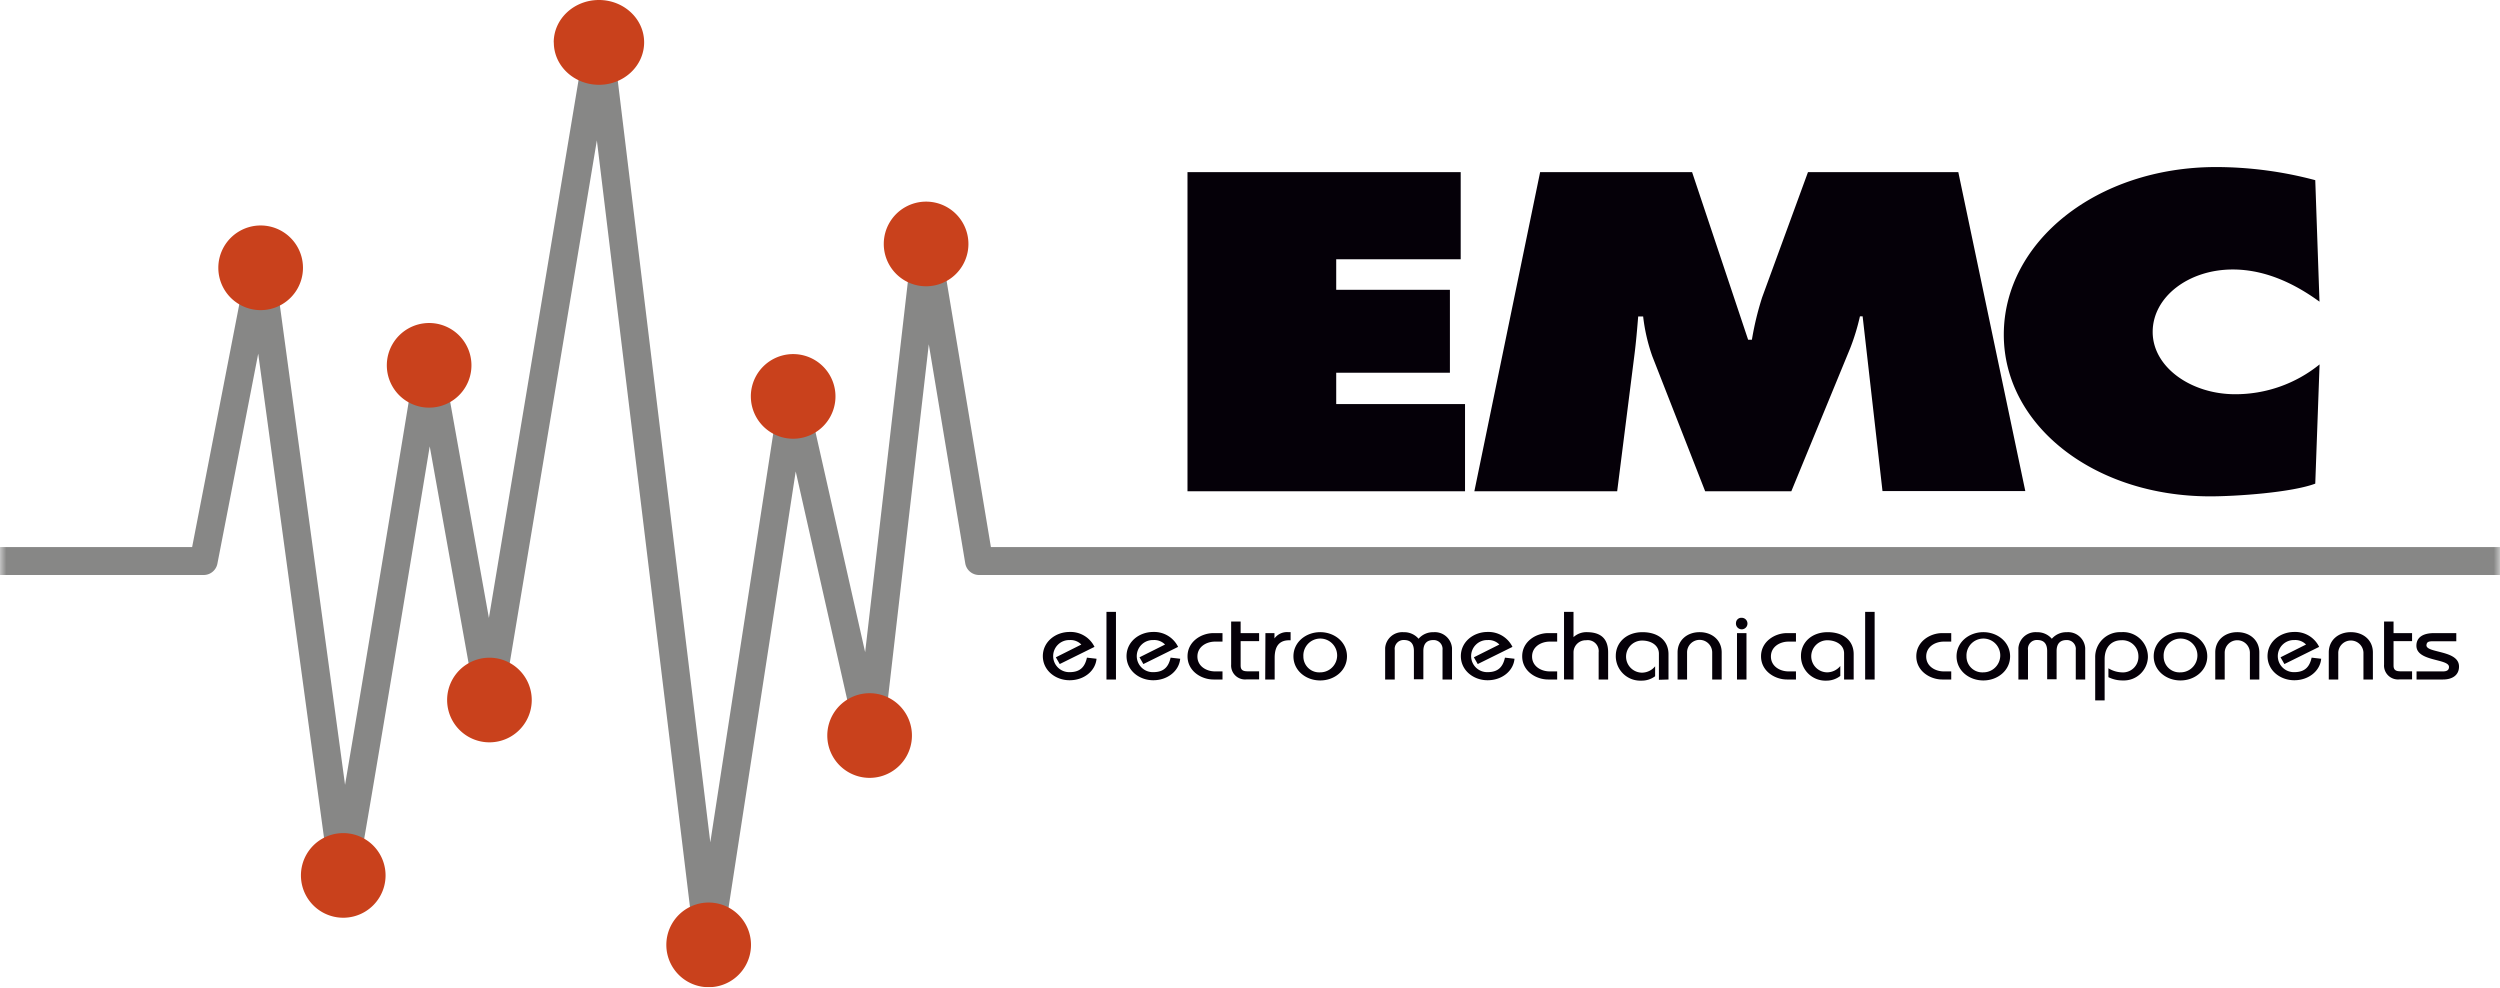 <svg xmlns="http://www.w3.org/2000/svg" xmlns:xlink="http://www.w3.org/1999/xlink" fill="none" viewBox="0 0 200 79"><defs><path id="b" fill="#fff" d="M200 1.896H0v75.41h200V1.896Z"/></defs><g clip-path="url(#a)"><mask id="c" width="200" height="77" x="0" y="1" maskUnits="userSpaceOnUse" style="mask-type:luminance"><use xlink:href="#b"/></mask><g mask="url(#c)"><path fill="#878786" fill-rule="evenodd" d="M47.947 2.267a1.119 1.119 0 0 1 1.086.984l7.791 64.138 5.52-35.847a1.119 1.119 0 0 1 2.196-.076l4.672 20.71 3.78-32.784a1.119 1.119 0 0 1 2.215-.055l4.065 24.427H200V46H78.324a1.119 1.119 0 0 1-1.104-.935l-2.916-17.523L70.68 58.97a1.119 1.119 0 0 1-2.202.118l-4.821-21.373-5.858 38.044a1.119 1.119 0 0 1-2.216-.035l-7.834-64.493-7.494 44.954a1.119 1.119 0 0 1-2.204.013l-3.673-20.492c-.619 3.753-1.44 8.722-2.27 13.719-.84 5.062-1.69 10.152-2.349 14.033-.329 1.94-.61 3.58-.818 4.762-.104.591-.19 1.071-.256 1.419-.033.173-.06.318-.084.43a3.112 3.112 0 0 1-.078.319 1.119 1.119 0 0 1-2.171-.2l-5.695-41.896-3.265 16.803a1.119 1.119 0 0 1-1.099.905H0v-2.237h15.371l4.382-22.554a1.119 1.119 0 0 1 2.207.063l5.644 41.515c.65-3.838 1.478-8.796 2.297-13.729a12670.89 12670.89 0 0 0 3.043-18.412l.283-1.722 1.105.18-1.104-.18a1.119 1.119 0 0 1 2.205-.017l3.679 20.53 7.707-46.236a1.119 1.119 0 0 1 1.128-.935Z" clip-rule="evenodd"/></g><mask id="d" width="114" height="93" x="-17" y="-5" maskUnits="userSpaceOnUse" style="mask-type:luminance"><path fill="#fff" d="M96.54-4.912H-16.106V87.46H96.541V-4.912Z"/></mask><g fill="#C9411C" mask="url(#d)"><path d="M70.702 19.5a3.386 3.386 0 1 1 6.772.033 3.386 3.386 0 0 1-6.772-.033Zm-4.519 39.343a3.386 3.386 0 1 1 6.772 0 3.386 3.386 0 0 1-6.772 0Zm-6.116-27.13a3.385 3.385 0 1 1 6.771 0 3.385 3.385 0 0 1-6.77 0Zm-6.76 43.877a3.386 3.386 0 1 1 6.773 0 3.386 3.386 0 0 1-6.773 0ZM44.298 3.386C44.298 1.514 45.92 0 47.915 0c1.995 0 3.616 1.514 3.616 3.386s-1.61 3.398-3.608 3.398c-2 0-3.617-1.518-3.617-3.386M35.77 56.006a3.385 3.385 0 1 1 6.77-.008 3.385 3.385 0 0 1-6.77.008ZM30.946 29.22a3.385 3.385 0 1 1 0 .013m-6.871 40.805a3.385 3.385 0 1 1 6.77-.008 3.385 3.385 0 0 1-6.77.008Zm-6.609-48.614a3.386 3.386 0 1 1 6.772 0 3.386 3.386 0 0 1-6.772 0Z"/></g><mask id="e" width="200" height="77" x="0" y="1" maskUnits="userSpaceOnUse" style="mask-type:luminance"><use xlink:href="#b"/></mask><g fill="#050008" mask="url(#e)"><path d="M185.221 14.414a30.927 30.927 0 0 0-7.928-1.05c-9.538 0-16.989 5.962-16.989 13.409 0 7.28 7.244 12.935 16.512 12.935 2.114 0 6.509-.306 8.405-1.017l.345-9.538a10.693 10.693 0 0 1-6.755 2.385c-3.533 0-6.597-2.17-6.597-4.98 0-2.81 2.877-4.999 6.406-4.999 2.67 0 5.043 1.192 6.939 2.575l-.338-9.72Zm-67.272 24.885h11.425l1.379-10.9c.131-1.018.219-2.067.302-3.08h.397a14.39 14.39 0 0 0 .732 3.179l4.228 10.801h6.895l4.713-11.453c.322-.826.581-1.675.775-2.54h.215l1.589 13.981h11.425l-5.36-25.517h-12.026l-3.668 10.022a23.857 23.857 0 0 0-.818 3.386h-.302l-4.483-13.408H123.21l-5.261 25.529Zm-22.95 0h22.203v-6.974h-10.305V29.82h9.096v-6.637h-9.096v-2.44h9.959v-6.97H94.999v25.525Z"/></g><mask id="f" width="200" height="77" x="0" y="1" maskUnits="userSpaceOnUse" style="mask-type:luminance"><use xlink:href="#b"/></mask><g fill="#050008" mask="url(#f)"><path d="M193.324 54.36h2.118c.727 0 1.279-.333 1.279-1.037 0-1.327-2.606-1.057-2.606-1.7.019-.231.119-.322.488-.322h1.9v-.652h-1.78c-.903 0-1.411.35-1.411 1.005 0 1.284 2.607 1.021 2.607 1.701 0 .23-.139.358-.489.358h-2.106v.648Zm-.358-3.711h-1.482v-.926h-.759v3.437a1.11 1.11 0 0 0 .334.881 1.12 1.12 0 0 0 .89.312h1.017v-.648h-.914c-.397 0-.568-.115-.568-.465v-1.948h1.482v-.643Zm-5.905 3.711v-2.165a1.009 1.009 0 0 1 2.015 0v2.166h.755v-2.166c0-.974-.755-1.622-1.765-1.622-1.009 0-1.764.648-1.764 1.622v2.166h.759Zm-1.53-2.61a2.122 2.122 0 0 0-1.987-1.193c-1.145 0-2.142.795-2.142 1.932 0 1.136.997 1.931 2.142 1.931 1.144 0 2.066-.74 2.15-1.72l-.763-.088c-.155.683-.493 1.16-1.387 1.16a1.284 1.284 0 1 1 0-2.567 1.192 1.192 0 0 1 .938.358l-2.039 1.021.31.54 2.778-1.374Zm-7.555 2.61v-2.165a1.008 1.008 0 0 1 2.015 0v2.166h.755v-2.166c0-.974-.755-1.622-1.76-1.622-1.006 0-1.765.648-1.765 1.622v2.166h.755Zm-4.884-1.855a1.355 1.355 0 0 1 .786-1.296 1.35 1.35 0 0 1 1.819 1.728 1.353 1.353 0 0 1-1.254.851 1.265 1.265 0 0 1-1.252-.773 1.276 1.276 0 0 1-.099-.51Zm-.795 0c0 1.144.998 1.931 2.142 1.931 1.145 0 2.142-.795 2.142-1.931 0-1.137-.997-1.932-2.142-1.932-1.144 0-2.142.795-2.142 1.932Zm-3.926 3.525v-3.295c0-1.017.604-1.514 1.327-1.514a1.28 1.28 0 0 1 1.375 1.292 1.241 1.241 0 0 1-1.359 1.275 2.185 2.185 0 0 1-1.041-.326v.712c.364.18.766.27 1.172.262a1.928 1.928 0 0 0 1.987-1.836 1.982 1.982 0 0 0-2.134-2.027 1.987 1.987 0 0 0-2.082 2.039v3.418h.755Zm-6.132-1.67v-2.364a.703.703 0 0 1 .184-.57.703.703 0 0 1 .555-.225c.493 0 .795.25.795.882v2.258h.755v-2.254c0-.632.318-.882.795-.882a.714.714 0 0 1 .709.49.715.715 0 0 1 .03.305v2.364h.755v-2.52a1.379 1.379 0 0 0-.475-.941 1.368 1.368 0 0 0-1.003-.326 1.515 1.515 0 0 0-1.192.525 1.513 1.513 0 0 0-1.193-.525 1.371 1.371 0 0 0-1.337.75 1.383 1.383 0 0 0-.145.518v2.52l.767-.005Zm-4.92-1.855a1.355 1.355 0 0 1 .786-1.296 1.35 1.35 0 0 1 1.819 1.728 1.353 1.353 0 0 1-1.254.851 1.265 1.265 0 0 1-1.252-.773 1.276 1.276 0 0 1-.099-.51Zm-.795 0c0 1.144.998 1.931 2.142 1.931 1.145 0 2.142-.795 2.142-1.931 0-1.137-.997-1.932-2.142-1.932-1.144 0-2.142.795-2.142 1.932Zm-.425-1.856h-.723c-.962 0-2.071.667-2.071 1.856 0 1.188 1.109 1.855 2.071 1.855h.723v-.647h-.584c-.715 0-1.419-.418-1.419-1.193 0-.774.704-1.192 1.419-1.192h.584v-.68Zm-6.128-1.701h-.759v5.413h.759v-5.413Zm-1.677 5.412v-2.026c0-1.065-.795-1.76-2.082-1.76-1.288 0-2.134.834-2.134 1.89a1.957 1.957 0 0 0 2.034 1.987 1.79 1.79 0 0 0 1.113-.377v-.794a1.378 1.378 0 0 1-1.041.508 1.286 1.286 0 0 1-1.284-1.283 1.287 1.287 0 0 1 1.284-1.284c.688 0 1.343.358 1.343 1.053v2.087h.767Zm-4.617-3.711h-.724c-.961 0-2.07.667-2.07 1.856 0 1.188 1.109 1.855 2.07 1.855h.724v-.647h-.585c-.715 0-1.418-.418-1.418-1.193 0-.774.703-1.192 1.418-1.192h.585v-.68Zm-4.797-.827a.463.463 0 0 0 .507.522.462.462 0 0 0 .381-.62.456.456 0 0 0-.431-.3.423.423 0 0 0-.457.398Zm.838.827h-.759v3.712h.759v-3.712Zm-4.753 3.711v-2.165a1.004 1.004 0 0 1 1.006-1.006 1.008 1.008 0 0 1 1.005 1.006v2.166h.759v-2.166c0-.974-.759-1.622-1.764-1.622-1.006 0-1.765.648-1.765 1.622v2.166h.759Zm-1.486 0v-2.026c0-1.065-.795-1.76-2.082-1.76-1.288 0-2.134.834-2.134 1.89a1.962 1.962 0 0 0 1.252 1.857c.248.096.513.14.778.13a1.78 1.78 0 0 0 1.117-.353v-.795a1.371 1.371 0 0 1-1.041.51 1.284 1.284 0 1 1 0-2.568c.691 0 1.343.358 1.343 1.053v2.086l.767-.023Zm-7.598 0v-2.165a.973.973 0 0 1 1.005-.974.878.878 0 0 1 1.006.974v2.166h.759v-2.166c0-1.252-.759-1.622-1.713-1.622a1.521 1.521 0 0 0-1.057.398v-2.023h-.759v5.408l.759.005Zm-1.308-3.711h-.723c-.966 0-2.074.667-2.074 1.856 0 1.188 1.108 1.855 2.074 1.855h.723v-.647h-.584c-.715 0-1.423-.418-1.423-1.193 0-.774.708-1.192 1.423-1.192h.584v-.68Zm-3.576 1.101a2.137 2.137 0 0 0-1.987-1.193c-1.145 0-2.142.795-2.142 1.932 0 1.136.997 1.931 2.142 1.931 1.144 0 2.066-.74 2.15-1.72l-.763-.088c-.155.683-.493 1.16-1.387 1.16a1.284 1.284 0 1 1 0-2.567 1.192 1.192 0 0 1 .938.358l-2.039 1.021.31.54 2.778-1.374Zm-9.418 2.61v-2.364a.7.7 0 0 1 .185-.569.706.706 0 0 1 .554-.226c.488 0 .794.25.794.882v2.258h.756v-2.254c0-.632.317-.882.794-.882a.709.709 0 0 1 .709.49.716.716 0 0 1 .031.305v2.364h.759v-2.52a1.383 1.383 0 0 0-.478-.941 1.37 1.37 0 0 0-1.005-.326 1.508 1.508 0 0 0-1.192.525 1.504 1.504 0 0 0-1.192-.525 1.374 1.374 0 0 0-1.482 1.268v2.52l.767-.005Zm-7.309-1.855a1.355 1.355 0 0 1 .786-1.296 1.35 1.35 0 0 1 1.819 1.728 1.353 1.353 0 0 1-1.254.851 1.265 1.265 0 0 1-1.252-.773 1.276 1.276 0 0 1-.099-.51Zm-.795 0c0 1.144.998 1.931 2.142 1.931 1.145 0 2.142-.795 2.142-1.931 0-1.137-.997-1.932-2.142-1.932-1.144 0-2.142.795-2.142 1.932Zm-2.257 1.855h.755v-1.732c0-1.006.433-1.407 1.165-1.407h.111v-.648h-.171a1.242 1.242 0 0 0-1.121.501v-.425h-.723l-.016 3.712Zm-.489-3.711h-1.478v-.926h-.759v3.437a1.117 1.117 0 0 0 1.224 1.193h1.013v-.648h-.914c-.397 0-.564-.115-.564-.465v-1.948h1.478v-.643Zm-2.929 0h-.723c-.966 0-2.074.667-2.074 1.856 0 1.188 1.108 1.855 2.074 1.855h.723v-.647h-.588c-.711 0-1.419-.418-1.419-1.193 0-.774.708-1.192 1.42-1.192h.587v-.68Zm-3.552 1.101a2.13 2.13 0 0 0-1.987-1.193c-1.14 0-2.138.795-2.138 1.932 0 1.136.997 1.931 2.138 1.931 1.14 0 2.066-.74 2.154-1.72l-.767-.088c-.155.683-.489 1.16-1.387 1.16a1.284 1.284 0 1 1 0-2.567 1.193 1.193 0 0 1 .942.358l-2.043 1.021.31.54 2.778-1.374Zm-4.972-2.802h-.759v5.413h.76v-5.413ZM87.56 51.75a2.13 2.13 0 0 0-1.987-1.193c-1.145 0-2.146.795-2.146 1.932 0 1.136 1.001 1.931 2.145 1.931 1.145 0 2.063-.74 2.15-1.72l-.767-.088c-.155.683-.488 1.16-1.382 1.16a1.284 1.284 0 1 1 0-2.567 1.194 1.194 0 0 1 .933.358l-2.038 1.021.31.54 2.781-1.374Z"/></g></g><defs><clipPath id="a"><path fill="#fff" d="M0 0h200v78.975H0z"/></clipPath></defs></svg>